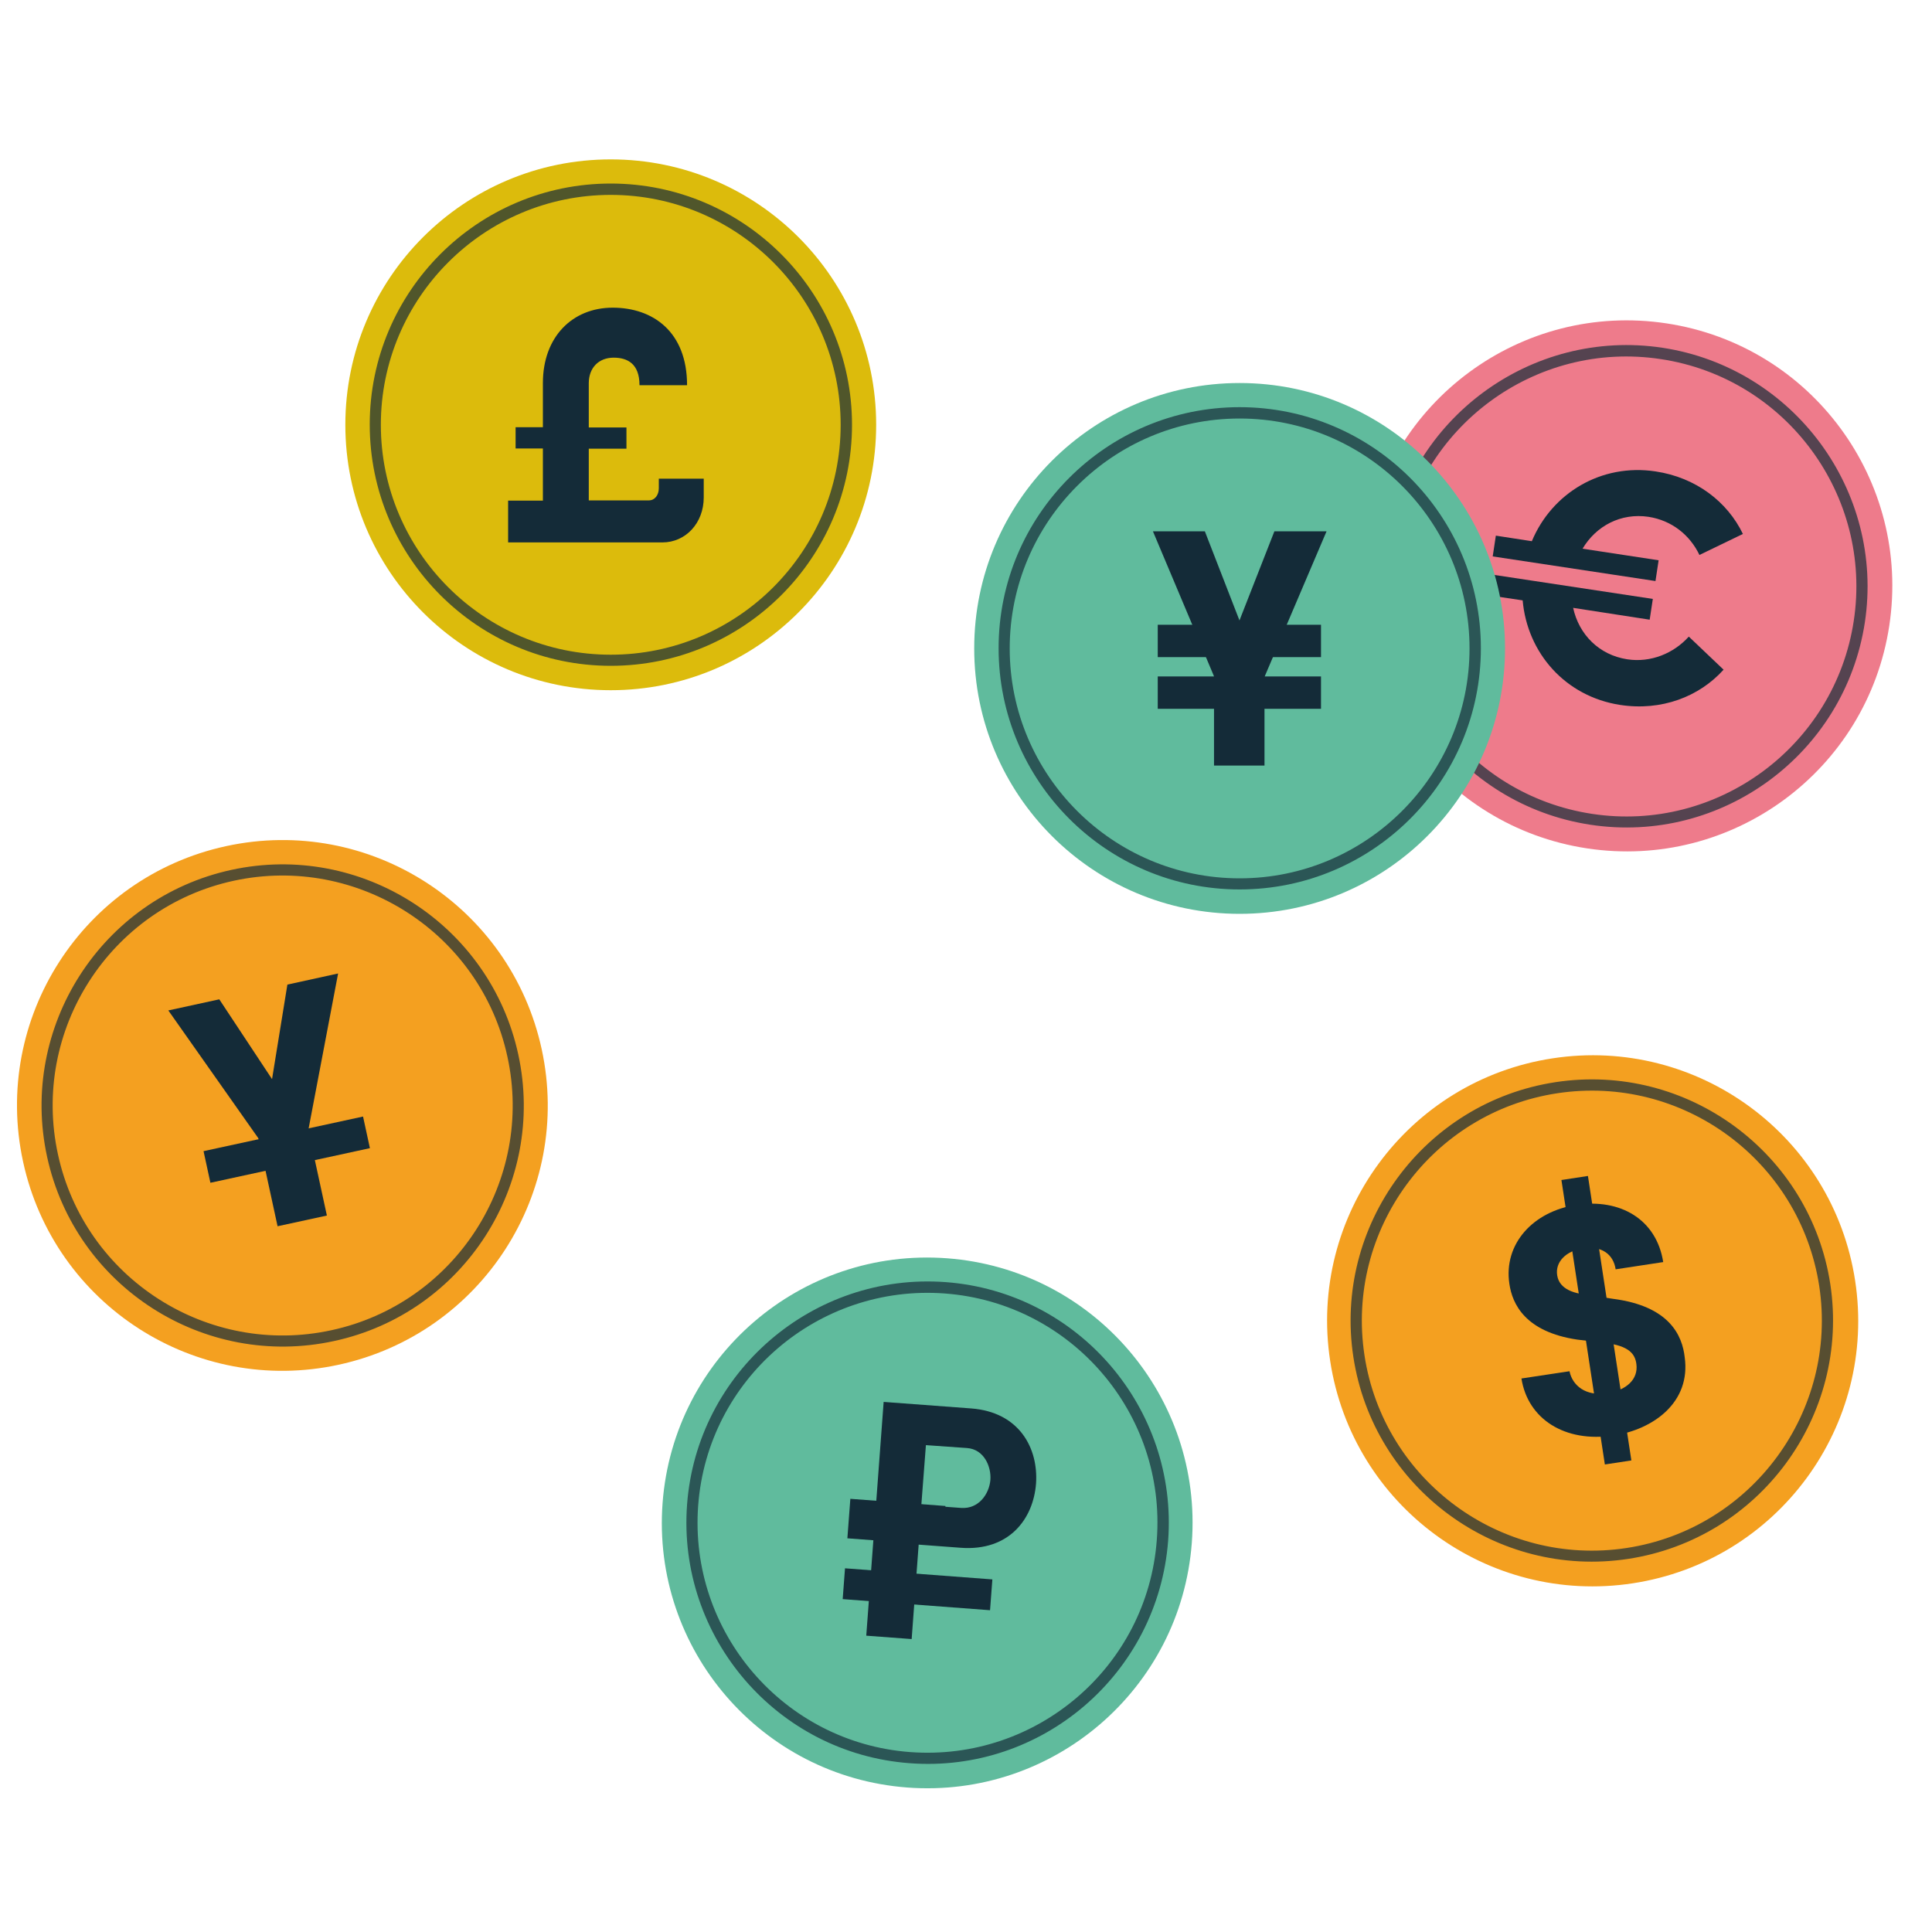 <?xml version="1.0" encoding="utf-8"?>
<!-- Generator: Adobe Illustrator 19.2.0, SVG Export Plug-In . SVG Version: 6.00 Build 0)  -->
<svg version="1.1" id="Layer_1" xmlns="http://www.w3.org/2000/svg" xmlns:xlink="http://www.w3.org/1999/xlink" x="0px" y="0px"
	 viewBox="0 0 800 800" style="enable-background:new 0 0 800 800;" xml:space="preserve">
<style type="text/css">
	.st0{fill:#142B38;}
	.st1{fill:#60BB9D;}
	.st2{fill:#FFFFFF;}
	.st3{fill:#EA4E4F;}
	.st4{opacity:0.65;fill:#142B38;}
	.st5{fill:#ACA39D;}
	.st6{opacity:0.5;fill:#FFFFFF;}
	.st7{fill:#EE7AAD;}
	.st8{fill:#37BFF0;}
	.st9{opacity:0.8;fill:#FFFFFF;}
	.st10{fill:#B0A8A3;}
	.st11{opacity:0.7;fill:#FFFFFF;}
	.st12{clip-path:url(#SVGID_2_);}
	.st13{fill:#11A9D4;}
	.st14{fill:#799B3A;}
	.st15{fill:#93B24F;}
	.st16{fill:#A06B44;}
	.st17{fill:#AE7751;}
	.st18{fill:#DCBB0C;}
	.st19{opacity:0.7;}
	.st20{fill:#F4A020;}
	.st21{fill:#EE7B8B;}
	.st22{opacity:0.3;}
	.st23{opacity:0.5;}
	.st24{fill:#010202;}
	.st25{fill:#9F6315;}
	.st26{opacity:0.93;fill:#231F20;}
	.st27{opacity:0.8;}
	.st28{fill:#231F20;}
	.st29{opacity:0.2;}
	.st30{fill:#EDC313;}
	.st31{fill:#E57434;}
	.st32{opacity:0.75;fill:#FFFFFF;}
</style>
<g>
	<g>
		<circle class="st18" cx="252.9" cy="175.9" r="109.9"/>
	</g>
	<g class="st19">
		<path class="st0" d="M252.9,275.7c-55.1,0-99.8-44.8-99.8-99.9S197.8,76,252.9,76c55.1,0,99.9,44.8,99.9,99.9
			S308,275.7,252.9,275.7z M252.9,80.7c-52.5,0-95.2,42.7-95.2,95.2s42.7,95.2,95.2,95.2c52.5,0,95.2-42.7,95.2-95.2
			S305.4,80.7,252.9,80.7z"/>
	</g>
	<g>
		<path class="st0" d="M243.8,207.2h24.9c2.4,0,4.1-2.2,4.1-5v-4h18.6v7.8c0,10.6-7.5,18.6-17.1,18.6h-63.9v-17.3h14.4v-21.6h-11.3
			v-8.8h11.3v-18.3c0-19.1,12.2-31.2,28.9-31.2s30.8,10,30.8,32.1h-19.7c0-8.9-5-11.4-10.7-11.4c-6.2,0-10.3,4.2-10.3,10.6v18.3
			h15.6v8.8h-15.6V207.2z"/>
	</g>
</g>
<g>
	<g>
		
			<ellipse transform="matrix(0.989 -0.151 0.151 0.989 -74.93 105.664)" class="st20" cx="659.1" cy="546.8" rx="109.9" ry="109.9"/>
	</g>
	<g class="st19">
		<path class="st0" d="M674.2,645.5c-54.4,8.3-105.5-29.2-113.8-83.6c-8.3-54.4,29.2-105.5,83.7-113.8
			c54.4-8.3,105.5,29.2,113.8,83.7C766.1,586.2,728.6,637.2,674.2,645.5z M644.8,452.7c-51.9,7.9-87.7,56.6-79.8,108.5
			c7.9,51.9,56.6,87.7,108.5,79.8s87.7-56.6,79.8-108.5C745.3,480.5,696.7,444.8,644.8,452.7z"/>
	</g>
	<g>
		<g>
			<path class="st0" d="M649.9,567.8c1.2,5.9,6.7,10.5,15.6,9.1c8-1.2,12.9-5.8,12.1-12c-0.5-4.2-3-7.6-12.8-8.8l-11.7-1.4
				c-21.5-3.2-26.9-14.7-28.1-23.1c-2.5-16.6,9.9-30,27.8-32.7c18-2.7,33.1,5.9,35.9,23.7l-19.7,3c-0.9-6.2-5.8-9.9-13.6-8.7
				c-6.9,1.1-11.5,5.6-10.6,11.2c0.4,2.4,2,6.8,11.4,7.9l11.6,1.8c23.6,3,28.8,15.3,29.8,24.2c2.6,18.6-12.9,29.9-29.4,32.4
				c-20.3,3.1-35.6-6.9-38.2-23.6L649.9,567.8z"/>
		</g>
	</g>
	<g>
		<g>
			
				<rect x="655.1" y="487" transform="matrix(0.989 -0.151 0.151 0.989 -74.877 105.895)" class="st0" width="11.1" height="119.1"/>
		</g>
	</g>
</g>
<g>
	<g>
		
			<ellipse transform="matrix(7.511528e-02 -0.997 0.997 7.511528e-02 -273.527 966.189)" class="st1" cx="384.1" cy="630.5" rx="109.9" ry="109.9"/>
	</g>
	<g class="st19">
		<path class="st0" d="M376.6,730.1c-54.9-4.1-96.2-52.2-92.1-107.1c4.1-54.9,52.2-96.2,107.1-92.1s96.2,52.2,92.1,107.1
			C479.5,693,431.5,734.3,376.6,730.1z M391.2,535.6c-52.4-3.9-98.2,35.4-102.1,87.8c-3.9,52.4,35.4,98.2,87.8,102.1
			c52.4,3.9,98.2-35.4,102.1-87.8C483,585.3,443.6,539.5,391.2,535.6z"/>
	</g>
	<g>
		<g>
			<path class="st0" d="M365.9,580.5l36.2,2.7c20.1,1.5,27.9,16.6,26.9,31.1c-1.1,14.6-11.1,28.1-31.2,26.6l-17.4-1.3l-2.9,39.1
				l-18.8-1.4L365.9,580.5z M383.4,598.4l-1.9,24.8l16.5,1.2c7.3,0.5,11.6-5.8,12.1-11.6c0.4-5.5-2.6-12.7-9.7-13.2L383.4,598.4z"/>
		</g>
	</g>
	<g>
		
			<rect x="351.5" y="622.2" transform="matrix(0.997 7.511528e-02 -7.511528e-02 0.997 48.403 -26.106)" class="st0" width="39.5" height="16.4"/>
	</g>
	<g>
		
			<rect x="349.4" y="651.8" transform="matrix(0.997 7.511528e-02 -7.511528e-02 0.997 50.51 -26.69)" class="st0" width="61.2" height="12.8"/>
	</g>
</g>
<g>
	<g>
		
			<ellipse transform="matrix(0.15 -0.989 0.989 0.15 332.468 872.272)" class="st21" cx="673.5" cy="242.8" rx="109.9" ry="109.9"/>
	</g>
	<g class="st19">
		<path class="st0" d="M658.5,341.5c-54.4-8.3-92-59.3-83.8-113.7c8.3-54.4,59.3-92,113.7-83.8c54.4,8.3,92,59.3,83.8,113.7
			C763.9,312.2,712.9,349.8,658.5,341.5z M687.7,148.7c-51.9-7.9-100.5,28-108.4,79.9c-7.9,51.9,28,100.5,79.9,108.4
			c51.9,7.9,100.5-28,108.4-79.9C775.5,205.2,739.6,156.5,687.7,148.7z"/>
	</g>
	<g>
		<path class="st0" d="M686.8,232l-1.3,8.6l-67.4-10.2l1.3-8.6l14.9,2.3c8.3-19.9,28.7-32.3,51.2-28.9c16.8,2.5,29.8,12.6,36.2,25.9
			l-18,8.7c-3.9-8.2-11.4-14.3-21.1-15.8c-11.5-1.7-21.7,3.8-27.3,13.2L686.8,232z M651.4,251.7c2.4,11,10.7,19.5,22.4,21.3
			c9.8,1.5,19.3-2.5,25.5-9.4l14.4,13.7c-10.1,11.2-25.7,17.2-42.8,14.6c-22.8-3.5-38.5-21.6-40.4-43.3l-14.8-2.2l1.3-8.6l67.4,10.2
			l-1.3,8.6L651.4,251.7z"/>
	</g>
</g>
<g>
	<g>
		<circle class="st1" cx="513.3" cy="268.5" r="109.9"/>
	</g>
	<g class="st19">
		<path class="st0" d="M513.3,368.3c-55.1,0-99.8-44.8-99.8-99.9c0-55.1,44.8-99.8,99.8-99.8c55.1,0,99.9,44.8,99.9,99.8
			C613.2,323.6,568.4,368.3,513.3,368.3z M513.3,173.3c-52.5,0-95.2,42.7-95.2,95.2c0,52.5,42.7,95.2,95.2,95.2
			c52.5,0,95.2-42.7,95.2-95.2C608.5,216,565.8,173.3,513.3,173.3z"/>
	</g>
	<g>
		<g>
			<rect x="502.7" y="273.7" class="st0" width="20.9" height="43.3"/>
		</g>
		<g>
			<rect x="479.4" y="280.1" class="st0" width="67.6" height="13.4"/>
		</g>
		<g>
			<g>
				<polygon class="st0" points="522.6,281 503.1,281 477.4,220 498.9,220 				"/>
			</g>
			<g>
				<polygon class="st0" points="503.8,281 523.3,281 549.3,220 527.7,220 				"/>
			</g>
		</g>
	</g>
	<g>
		<rect x="479.4" y="258.7" class="st0" width="67.6" height="13.4"/>
	</g>
</g>
<g>
	<g>
		
			<ellipse transform="matrix(0.977 -0.212 0.212 0.977 -94.533 35.293)" class="st20" cx="117.1" cy="457.8" rx="109.9" ry="109.9"/>
	</g>
	<g class="st19">
		<path class="st0" d="M138.3,555.3C84.5,567,31.2,532.8,19.5,479C7.8,425.2,42,371.9,95.8,360.2c53.8-11.7,107.1,22.6,118.8,76.4
			C226.3,490.4,192.1,543.7,138.3,555.3z M96.8,364.7c-51.3,11.1-84,62-72.8,113.3c11.1,51.3,62,84,113.3,72.8
			c51.3-11.1,84-62,72.8-113.3C199,386.3,148.1,353.6,96.8,364.7z"/>
	</g>
	<g>
		
			<rect x="110.3" y="462.8" transform="matrix(0.977 -0.212 0.212 0.977 -100.119 36.687)" class="st0" width="20.9" height="43.3"/>
	</g>
	<g>
		
			<rect x="85.1" y="469.4" transform="matrix(0.977 -0.212 0.212 0.977 -98.372 36.106)" class="st0" width="67.6" height="13.4"/>
	</g>
	<g>
		<g>
			<polygon class="st0" points="126.9,468.4 107.8,472.5 69.7,418.4 90.8,413.8 			"/>
		</g>
		<g>
			<polygon class="st0" points="108.5,472.4 127.6,468.3 140,403.1 119,407.7 			"/>
		</g>
	</g>
</g>
</svg>
